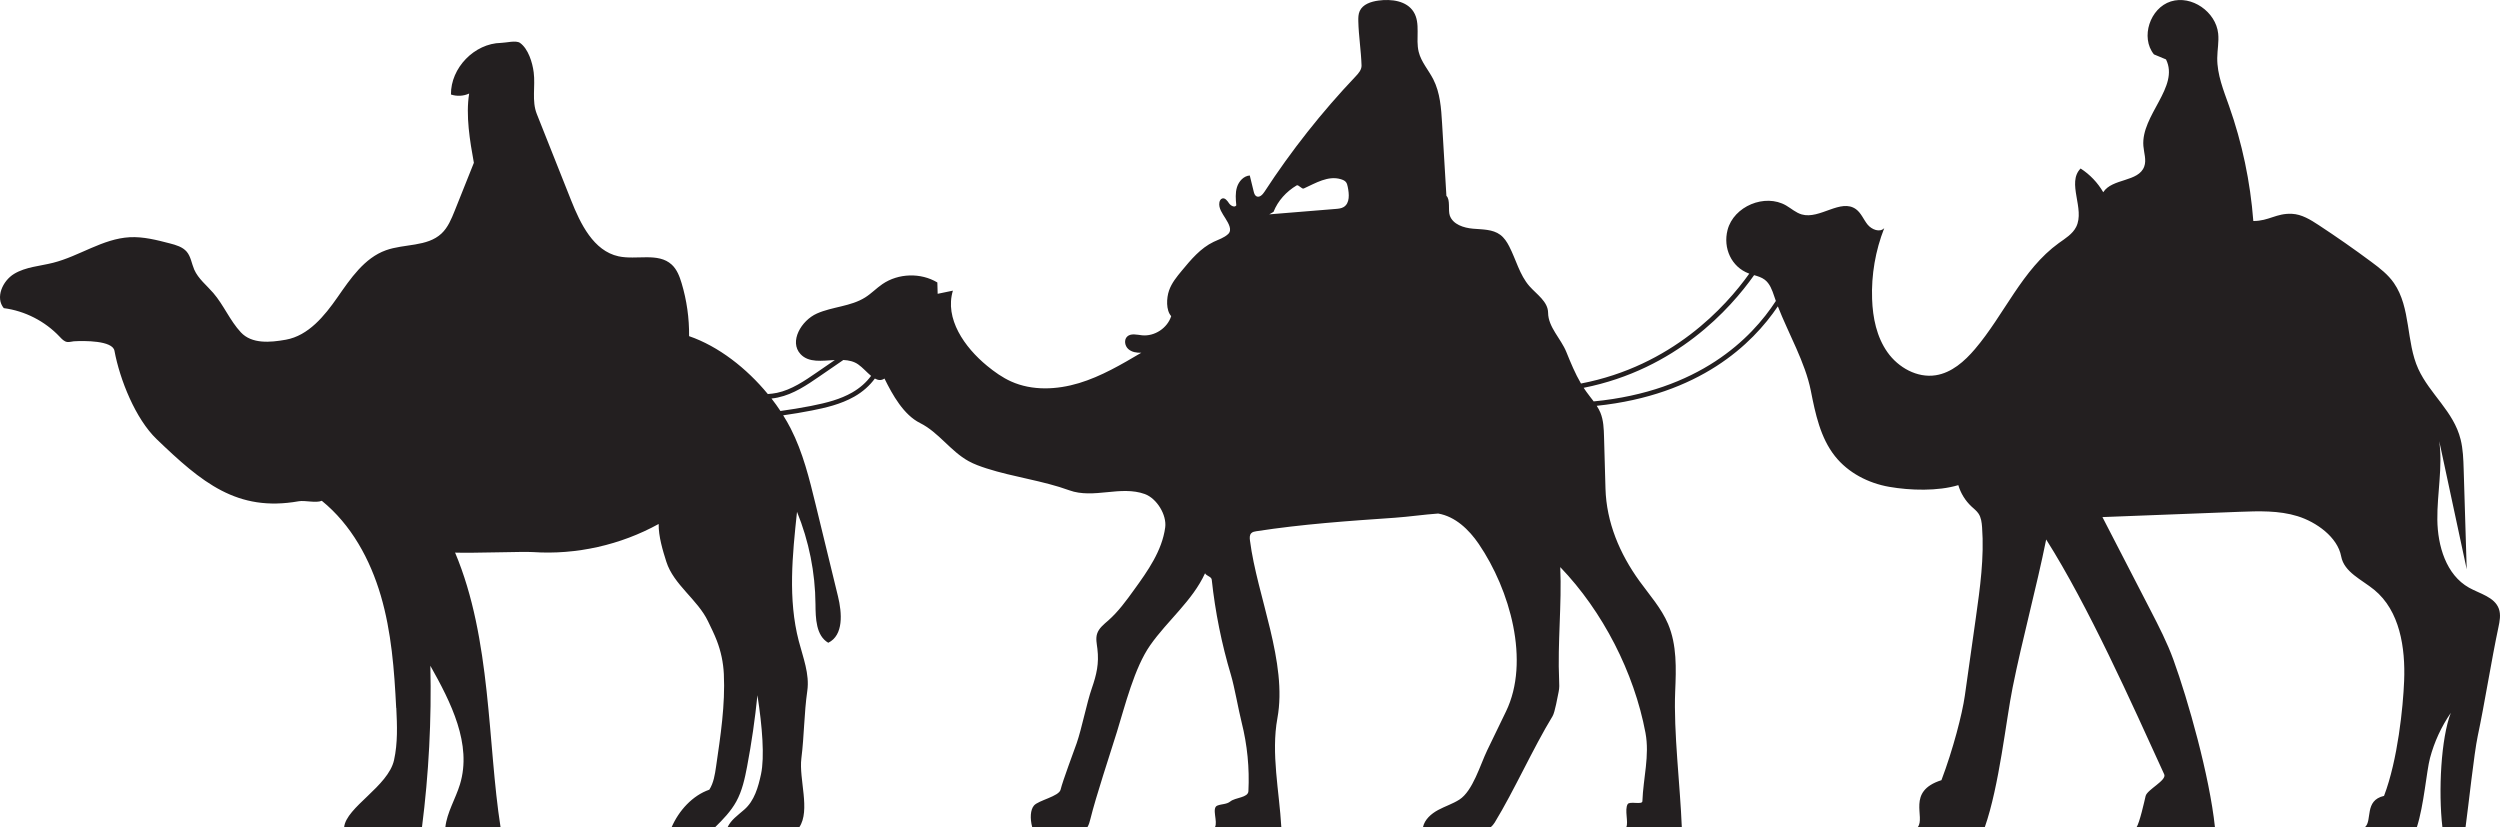 <?xml version="1.0" encoding="UTF-8"?> <svg xmlns="http://www.w3.org/2000/svg" viewBox="0 0 641.672 212.339" fill="none"><path d="M101.718 181.709C101.938 186.179 102.108 190.719 101.138 195.089C99.648 201.839 88.848 207.179 88.328 212.319H108.308C110.058 198.579 110.788 184.719 110.458 170.879C115.738 180.259 121.198 191.019 118.058 201.319C116.928 205.029 114.708 208.559 114.308 212.329H128.478C125.118 190.939 126.178 164.089 116.808 141.839C121.218 142.009 134.308 141.529 136.778 141.699C147.938 142.449 159.278 139.879 169.058 134.489C169.008 137.689 170.128 141.349 171.028 144.179C172.918 150.109 179.048 153.859 181.728 159.469C182.518 161.119 183.348 162.759 183.998 164.469C185.048 167.189 185.648 170.079 185.788 172.999C186.168 180.909 184.928 188.959 183.788 196.789C183.488 198.839 183.168 200.949 182.058 202.689C177.718 204.189 174.228 208.079 172.378 212.329H183.538C185.578 210.319 187.598 208.239 188.978 205.729C190.498 202.969 191.168 199.829 191.758 196.739C192.908 190.679 193.788 184.569 194.408 178.439C195.668 186.549 196.268 194.319 195.328 198.709C194.618 202.039 193.618 205.549 191.048 207.789C189.278 209.339 187.638 210.429 186.738 212.339H205.148C208.068 207.989 205.018 199.979 205.688 194.629C206.418 188.829 206.378 183.109 207.208 177.319C207.828 173.009 206.118 168.749 205.018 164.529C202.218 153.769 203.388 142.429 204.568 131.369C207.628 138.879 209.248 146.969 209.308 155.079C209.338 158.729 209.438 163.139 212.588 164.979C216.558 163.039 216.128 157.329 215.078 153.039C213.178 145.219 211.268 137.389 209.368 129.569C207.738 122.879 206.088 116.129 202.958 109.999C202.378 108.859 201.718 107.719 201.018 106.599C203.468 106.249 205.918 105.849 208.338 105.369C211.788 104.689 215.758 103.799 219.278 101.799C221.448 100.569 223.238 98.959 224.548 97.159C225.368 97.609 226.188 97.729 227.018 97.159C229.098 101.389 231.938 106.479 236.168 108.589C240.908 110.949 243.978 115.809 248.608 118.359C250.057 119.159 251.627 119.709 253.197 120.219C260.138 122.459 267.617 123.349 274.467 125.849C277.529 126.969 280.908 126.659 284.158 126.329C287.408 125.999 290.777 125.689 293.847 126.809C296.909 127.929 299.509 132.159 299.069 135.389C298.259 141.349 294.627 146.499 291.097 151.369C289.087 154.159 287.048 156.969 284.468 159.249C283.328 160.249 282.038 161.239 281.588 162.679C281.198 163.919 281.518 165.249 281.668 166.539C282.118 170.289 281.468 173.119 280.228 176.689C278.939 180.389 277.649 187.019 276.359 190.729C275.579 192.959 272.767 200.399 272.217 202.689C271.807 204.409 266.538 205.409 265.388 206.759C264.458 207.849 264.338 210.069 264.938 212.319H279.099C279.488 211.679 279.698 210.919 279.878 210.179C281.288 204.439 284.918 193.539 286.668 187.889C288.767 181.119 291.157 171.399 295.229 165.599C299.689 159.239 306.068 154.199 309.297 147.139C309.677 147.869 310.927 147.969 311.017 148.789C311.907 157.069 313.557 165.279 315.949 173.259C316.869 176.339 317.899 182.309 318.689 185.419C320.139 191.179 320.728 197.149 320.428 203.079C320.338 204.779 317.089 204.649 315.767 205.719C314.837 206.469 313.567 206.329 312.457 206.769C310.907 207.369 312.647 210.879 311.837 212.329H328.877C328.358 203.109 326.208 193.389 327.868 184.339C330.497 170.049 322.678 153.149 320.828 138.739C320.738 138.079 320.698 137.309 321.178 136.839C321.508 136.509 322.008 136.419 322.468 136.349C334.227 134.529 346.118 133.709 357.999 132.889C361.698 132.629 365.428 132.069 369.128 131.809C373.527 132.559 377.037 135.929 379.549 139.609C387.588 151.419 392.767 169.739 386.548 182.599C384.938 185.919 383.338 189.239 381.729 192.559C379.939 196.259 378.029 203.029 374.567 205.239C372.867 206.329 370.907 206.939 369.128 207.899C367.348 208.859 365.668 210.319 365.238 212.289C365.238 212.289 365.238 212.299 365.238 212.309H382.638C383.008 211.979 383.348 211.599 383.638 211.129C388.608 202.989 393.527 191.969 398.489 183.829C399.129 182.779 399.779 178.789 400.049 177.589C400.269 176.619 400.229 175.609 400.179 174.619C399.749 165.029 400.889 155.149 400.469 145.559C411.367 156.889 419.439 172.619 422.339 188.079C423.438 193.969 421.769 199.669 421.549 205.659C421.509 206.639 418.259 205.559 417.767 206.409C416.917 207.859 418.027 211.029 417.417 212.319H431.667C431.257 201.679 429.528 187.839 429.968 177.459C430.218 171.609 430.428 165.539 428.138 160.149C426.408 156.089 423.398 152.739 420.809 149.159C415.727 142.129 412.317 134.069 412.077 125.399C411.957 120.989 411.837 116.579 411.707 112.169C411.647 110.049 411.577 107.889 410.777 105.929C410.518 105.309 410.198 104.719 409.828 104.159C436.207 101.399 449.768 88.349 456.317 78.629C459.077 85.689 463.349 93.049 464.778 100.269C465.948 106.189 467.228 112.349 470.978 117.079C474.367 121.359 479.547 124.029 484.928 124.959C490.308 125.899 497.407 126.099 502.639 124.519C503.249 126.609 504.439 128.529 506.028 130.009C506.648 130.589 507.338 131.109 507.818 131.819C508.498 132.829 508.648 134.099 508.738 135.319C509.308 143.099 508.218 150.899 507.128 158.629C506.188 165.279 505.248 171.929 504.309 178.579C503.649 183.249 501.289 192.359 498.307 200.249C489.238 203.109 494.297 209.749 492.208 212.329H509.428C513.148 201.739 514.897 184.799 516.567 176.509C519.087 163.949 522.659 151.019 525.189 138.469C535.987 155.509 547.108 180.389 555.487 198.749C556.197 200.309 551.088 202.659 550.708 204.329C550.438 205.519 549.128 211.359 548.368 212.329H568.508C567.118 199.129 561.577 179.619 557.867 169.389C556.267 164.959 554.098 160.759 551.938 156.569C547.838 148.619 543.729 140.669 539.627 132.719C551.328 132.269 563.029 131.819 574.728 131.369C579.757 131.179 584.909 130.999 589.718 132.489C594.528 133.979 599.987 137.859 600.907 142.809C601.657 146.859 606.179 148.759 609.368 151.369C615.968 156.749 617.407 166.249 617.067 174.759C616.797 181.499 615.438 195.009 611.908 204.279C606.749 205.459 608.978 210.609 606.999 212.329H620.327C622.157 206.659 622.807 197.949 623.707 194.559C624.809 190.429 626.619 186.489 629.048 182.969C626.539 189.469 625.809 203.039 626.889 212.329H632.828C633.618 206.489 635.018 193.359 635.948 188.959C637.717 180.629 639.487 169.379 641.257 161.049C641.597 159.459 641.927 157.779 641.377 156.249C640.277 153.229 636.528 152.409 633.718 150.839C627.849 147.549 625.659 140.109 625.589 133.379C625.519 126.649 626.999 119.899 626.079 113.229C628.428 124.189 630.778 135.149 633.128 146.119C632.868 137.569 632.608 129.019 632.348 120.479C632.268 117.889 632.188 115.279 631.558 112.769C629.778 105.609 623.667 101.169 620.697 94.689C617.527 87.739 618.837 79.009 614.448 72.649C612.948 70.469 610.808 68.819 608.678 67.239C604.259 63.949 599.737 60.799 595.128 57.769C593.028 56.389 590.768 54.989 588.258 54.879C584.239 54.699 582.387 56.729 578.357 56.729C577.587 46.669 575.497 36.709 572.128 27.189C570.708 23.179 569.048 19.129 569.098 14.879C569.118 12.789 569.558 10.699 569.338 8.619C568.758 3.049 562.537 -1.311 557.187 0.369C551.848 2.049 549.328 9.599 552.848 13.959C553.878 14.389 554.917 14.819 555.947 15.249C559.457 22.339 549.508 29.579 550.138 37.459C550.278 39.239 550.968 41.069 550.358 42.739C548.908 46.759 542.129 45.729 539.837 49.339C538.417 46.889 536.407 44.779 534.027 43.249C530.378 46.929 535.217 53.609 532.888 58.239C531.968 60.069 530.108 61.189 528.448 62.379C519.017 69.189 514.447 80.749 506.908 89.599C504.239 92.739 500.909 95.689 496.827 96.319C492.078 97.059 487.238 94.349 484.459 90.419C481.679 86.489 480.669 81.559 480.509 76.749C480.289 70.559 481.359 64.319 483.629 58.549C482.499 59.759 480.399 58.929 479.347 57.639C478.307 56.349 477.707 54.669 476.377 53.699C472.467 50.859 467.088 56.379 462.449 55.039C460.959 54.609 459.777 53.519 458.437 52.739C453.007 49.589 444.978 52.939 443.409 59.029C442.209 63.669 444.388 68.539 448.888 70.199C448.918 70.209 448.958 70.219 448.988 70.229C442.879 78.799 429.088 93.949 405.788 98.439C404.288 95.879 403.148 93.099 402.029 90.339C400.639 86.909 397.377 83.969 397.347 80.269C397.317 77.409 394.437 75.579 392.547 73.439C390.028 70.559 389.128 66.639 387.368 63.239C386.788 62.109 386.078 61.009 385.058 60.259C383.118 58.819 380.489 58.909 378.079 58.699C375.667 58.489 372.917 57.609 372.117 55.319C371.627 53.929 372.317 51.279 371.247 50.269C370.877 44.069 370.507 37.859 370.137 31.659C369.907 27.799 369.647 23.819 367.888 20.369C366.678 17.989 364.778 15.919 364.138 13.329C363.288 9.929 364.688 5.989 362.818 3.029C361.039 0.199 357.107 -0.311 353.787 0.149C351.887 0.409 349.787 1.089 348.998 2.829C348.628 3.639 348.618 4.559 348.638 5.449C348.718 9.139 349.357 13.119 349.467 16.809C349.497 17.909 348.688 18.829 347.928 19.629C339.259 28.759 331.417 38.679 324.548 49.229C324.078 49.959 323.268 50.789 322.498 50.389C322.058 50.159 321.898 49.619 321.778 49.139C321.448 47.769 321.108 46.409 320.778 45.039C319.209 45.159 317.969 46.529 317.499 48.029C317.029 49.529 317.169 51.139 317.319 52.709C316.899 53.359 315.877 52.809 315.447 52.169C315.017 51.529 314.417 50.699 313.687 50.949C313.277 51.089 313.047 51.539 312.977 51.969C312.727 53.449 313.757 54.799 314.547 56.079C315.337 57.359 316.329 59.019 315.237 60.059C314.207 61.039 312.787 61.469 311.497 62.079C308.157 63.679 305.698 66.619 303.338 69.469C302.038 71.039 300.718 72.649 300.058 74.569C299.389 76.489 299.239 79.629 300.608 81.139C299.639 84.219 296.339 86.389 293.117 86.059C291.807 85.919 290.267 85.479 289.307 86.389C288.447 87.209 288.697 88.769 289.577 89.569C290.457 90.379 291.737 90.579 292.937 90.539C287.817 93.559 282.638 96.609 276.959 98.329C271.267 100.049 264.938 100.349 259.518 97.909C257.279 96.899 255.259 95.459 253.357 93.899C247.558 89.139 242.408 81.789 244.578 74.599C243.278 74.869 241.968 75.139 240.668 75.409C240.638 74.439 240.618 73.469 240.588 72.499C236.328 69.949 230.588 70.119 226.488 72.919C224.948 73.969 223.648 75.349 222.068 76.339C218.368 78.679 213.658 78.699 209.658 80.479C205.658 82.269 202.488 87.679 205.468 90.889C207.588 93.169 210.988 92.579 214.278 92.409L209.548 95.659C206.568 97.709 203.188 100.039 199.438 100.829C198.668 100.989 197.878 101.079 197.078 101.139C191.648 94.529 184.418 88.879 176.868 86.279C176.918 81.679 176.268 77.079 174.948 72.679C174.428 70.939 173.748 69.149 172.408 67.919C168.938 64.729 163.358 66.789 158.758 65.789C152.338 64.389 148.988 57.469 146.568 51.369C143.638 43.999 140.708 36.619 137.778 29.249C136.448 25.909 137.438 22.159 136.988 18.599C136.668 16.039 135.578 12.499 133.468 11.009C132.448 10.289 129.858 10.989 128.608 11.009C121.778 11.129 115.658 17.429 115.748 24.259C117.258 24.769 118.968 24.679 120.418 24.009C119.508 29.649 120.608 36.169 121.628 41.789C119.988 45.889 118.348 49.999 116.708 54.099C115.858 56.209 114.968 58.399 113.308 59.949C109.628 63.389 103.778 62.529 99.038 64.239C93.518 66.229 89.978 71.489 86.628 76.299C83.278 81.109 79.168 86.139 73.388 87.189C69.328 87.919 64.628 88.319 61.818 85.299C59.008 82.279 57.428 78.309 54.738 75.189C53.048 73.229 50.888 71.559 49.848 69.189C49.188 67.659 48.998 65.879 47.928 64.609C46.868 63.369 45.188 62.889 43.618 62.479C40.238 61.599 36.788 60.709 33.298 60.889C26.368 61.259 20.358 65.749 13.628 67.449C10.258 68.309 6.608 68.489 3.628 70.289C0.648 72.089 -1.252 76.409 0.968 79.089C6.398 79.799 11.558 82.439 15.318 86.429C15.878 87.019 16.468 87.679 17.278 87.779C17.838 87.849 18.388 87.639 18.948 87.599C21.628 87.439 28.888 87.389 29.378 90.029C30.748 97.429 34.778 107.509 40.208 112.719C51.778 123.839 60.858 131.459 76.658 128.659C78.308 128.369 81.048 129.179 82.598 128.539C90.148 134.649 95.018 143.589 97.748 152.909C100.478 162.229 101.208 172.009 101.688 181.709H101.718ZM450.218 70.619C451.188 70.899 452.157 71.189 452.947 71.789C454.267 72.789 454.857 74.459 455.387 76.039C455.517 76.439 455.667 76.849 455.807 77.249C449.558 86.879 436.097 100.399 409.048 103.029C408.428 102.199 407.768 101.389 407.168 100.549C406.928 100.219 406.708 99.879 406.478 99.539C430.188 94.809 444.128 79.249 450.218 70.629V70.619ZM326.868 54.389C327.998 51.519 330.167 49.159 332.807 47.589C333.287 47.309 334.127 48.609 334.637 48.379C337.709 46.979 340.888 45.019 344.128 45.989C344.618 46.139 345.128 46.329 345.448 46.719C345.728 47.059 345.828 47.509 345.918 47.939C346.308 49.789 346.498 52.159 344.878 53.139C344.268 53.509 343.538 53.569 342.828 53.629C338.529 53.979 334.227 54.329 329.927 54.679C328.547 54.789 327.168 54.909 325.778 55.019L326.868 54.379V54.389ZM199.718 102.009C203.698 101.169 207.188 98.769 210.258 96.659L216.458 92.399C217.848 92.469 219.158 92.749 220.268 93.529C221.388 94.309 222.488 95.569 223.578 96.479C222.368 98.129 220.718 99.609 218.698 100.759C215.678 102.479 212.288 103.379 208.128 104.199C205.548 104.709 202.938 105.119 200.318 105.489C199.598 104.409 198.838 103.329 198.018 102.289C198.588 102.229 199.158 102.139 199.718 102.019V102.009Z" fill="#231F20"></path></svg> 